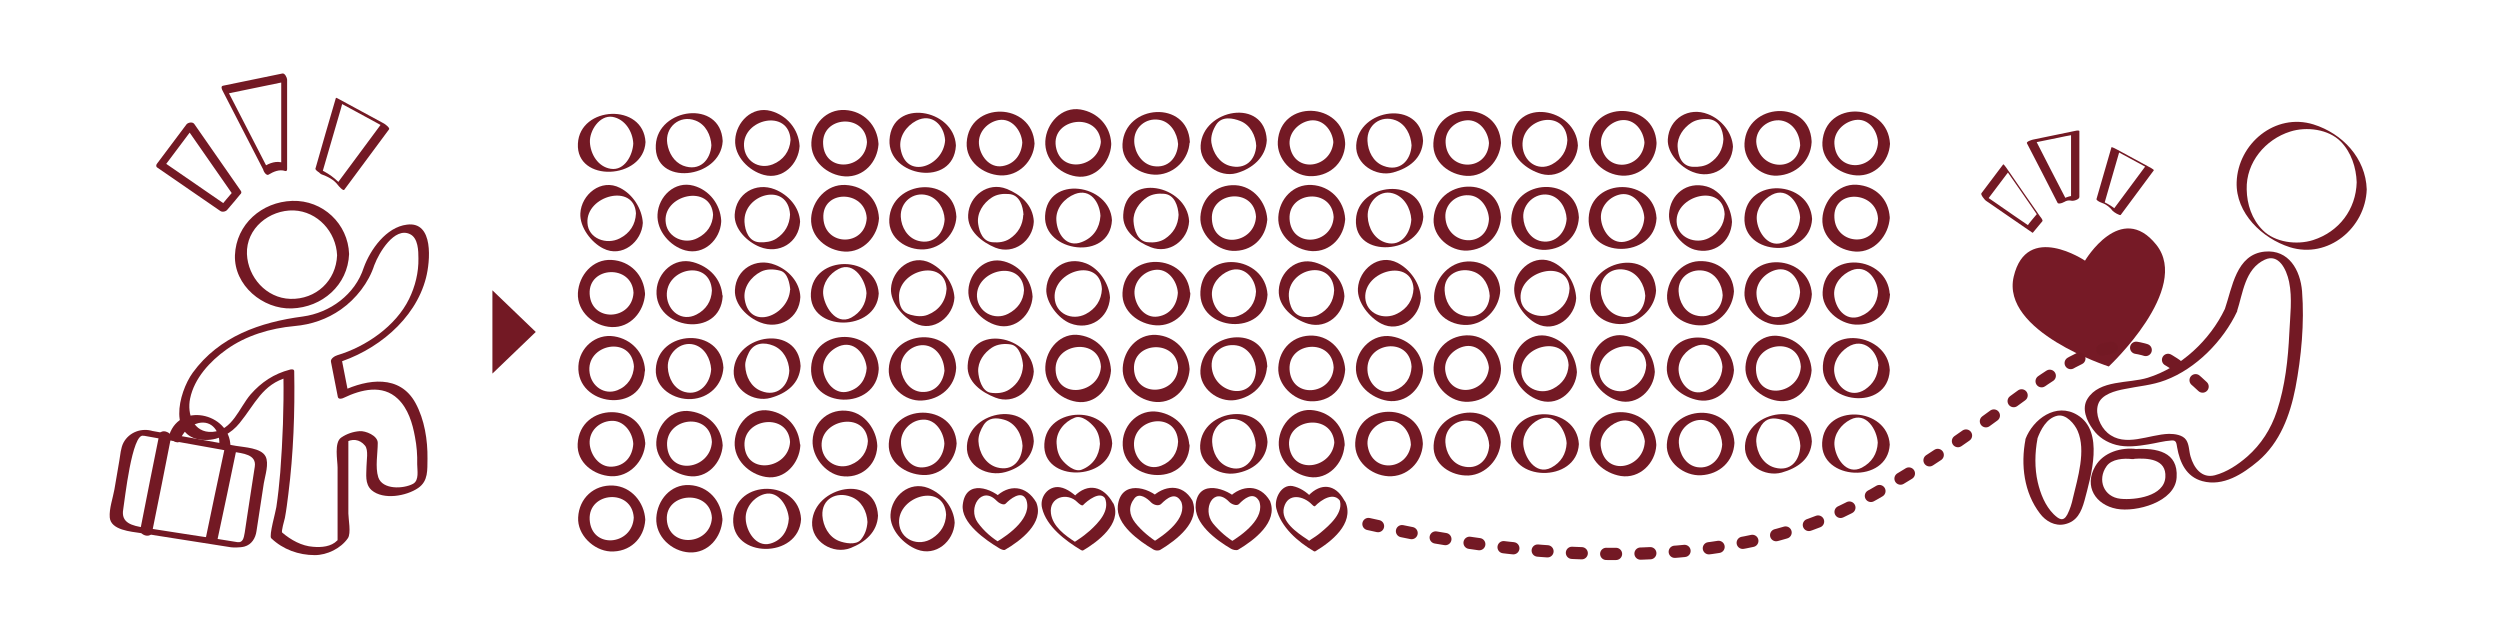 <?xml version="1.0" encoding="utf-8"?>
<!-- Generator: Adobe Illustrator 16.0.0, SVG Export Plug-In . SVG Version: 6.00 Build 0)  -->
<!DOCTYPE svg PUBLIC "-//W3C//DTD SVG 1.1//EN" "http://www.w3.org/Graphics/SVG/1.1/DTD/svg11.dtd">
<svg version="1.1" xmlns="http://www.w3.org/2000/svg" xmlns:xlink="http://www.w3.org/1999/xlink" x="0px" y="0px"
	 width="1020.5px" height="255.1px" viewBox="0 0 1020.5 255.1" enable-background="new 0 0 1020.5 255.1" xml:space="preserve">
<g id="person">
	<g>
		<g>
			<path fill="#731924" d="M98.3,77.9c-6.3-9.1-12.7-18.2-19-27.3c-0.7-1-2.6-0.6-3.2,0.2c-4,5.3-8,10.7-12,16
				c-0.4,0.5-0.5,1.2,0.1,1.6c8.6,5.9,17.1,11.8,25.7,17.7c0.8,0.6,2.3,0.3,2.9-0.5c1.8-2.1,3.6-4.2,5.3-6.3c1.5-1.8-2-2.4-3-1.1
				c-1.8,2.1-3.6,4.2-5.3,6.3c1-0.2,1.9-0.3,2.9-0.5c-8.6-5.9-17.1-11.8-25.7-17.7c0,0.5,0.1,1.1,0.1,1.6c4-5.3,8-10.7,12-16
				C78.1,52,77.1,52,76,52.1c6.3,9.1,12.7,18.2,19,27.3C95.9,80.8,99.4,79.5,98.3,77.9z"/>
		</g>
	</g>
	<g>
		<g>
			<path fill="#731924" d="M109.6,71.3c2-1.2,4.4-2.3,6.8-1.5c0.6,0.2,0.8-0.3,0.8-0.8c0-12.2,0-24.3,0-36.5c0-0.7-0.9-2.7-1.9-2.5
				c-8.1,1.7-16.2,3.3-24.3,5c-1,0.2-0.4,1.6-0.1,2.1c5.7,11,11.3,22,17,33c1,2,2.6,1.1,1.6-0.9c-5.7-11-11.3-22-17-33
				c0,0.7-0.1,1.4-0.1,2.1c8.1-1.7,16.2-3.3,24.3-5c-0.6-0.8-1.3-1.7-1.9-2.5c0,12.2,0,24.3,0,36.5c0.3-0.3,0.5-0.5,0.8-0.8
				c-2.7-1-5.5,0-7.9,1.5C106.6,68.7,108.5,72,109.6,71.3z"/>
		</g>
	</g>
	<g>
		<g>
			<path fill="#731924" d="M131.4,71c2.6-8.9,5.2-17.9,7.8-26.8c0.1-0.5,0.3-1,0.4-1.5c0.2-0.5-0.8-0.7-0.1-0.3
				c2,1.1,4.1,2.2,6.1,3.3c4.2,2.3,8.3,4.5,12.5,6.8c-0.7-0.8-1.4-1.6-2.1-2.4c-6.1,8.2-12.2,16.4-18.3,24.7c0.9,0.7,1.7,1.3,2.6,2
				c-2.8-3.8-6.8-6.6-11.2-8.3c-0.8-0.3,1.3,2.3,2,2.6c2.5,0.9,5.2,2.2,6.8,4.4c0.2,0.3,2.1,2.5,2.6,2c6.1-8.2,12.2-16.4,18.3-24.7
				c0.5-0.6-1.7-2.2-2.1-2.4c-6.3-3.4-12.7-6.9-19-10.3c0,0-0.6-0.3-0.6-0.1c-2.8,9.6-5.6,19.1-8.3,28.7
				C128.3,69.4,131.3,71.1,131.4,71z"/>
		</g>
	</g>
	<g>
		<g>
			<path fill="#731924" d="M137.6,104.2c-0.4,10.4-8.6,18.1-19.1,17.8c-9.8-0.3-17.3-8.8-17.7-18.3c-0.4-10.5,9.2-18.1,19.1-17.8
				C129.7,86.3,137.2,94.7,137.6,104.2c0.1,2.7,5,1.9,4.9-0.5c-0.4-12.3-10.7-22.1-23.2-21.7c-12.4,0.4-22.9,9.5-23.4,22.2
				c-0.4,12.3,11.4,22.1,23.2,21.7c12.4-0.4,22.9-9.5,23.4-22.2C142.5,101.1,137.6,101.9,137.6,104.2z"/>
		</g>
	</g>
	<g>
		<g>
			<path fill="#731924" d="M148.5,109.2c-3.5,11-13.8,18.5-24.9,20c-17.4,2.3-34.1,8.1-44.9,22.9c-6,8.3-10.5,27.5,5.3,27.5
				c5.5,0,10.4-2.7,13.8-6.9c6.3-7.7,9.3-15.9,19.7-18.7c-0.6-0.2-1.2-0.4-1.8-0.6c0.2,13.1-0.3,26.3-1.3,39.4
				c-0.4,4.8-0.9,9.5-1.6,14.2c-0.2,1.7-3.1,11.7-2.1,12.7c4.8,4.6,11.2,6.9,17.8,6.9c5,0,10.6-2.7,13.5-6.9c1.4-2,0.2-7.9,0.2-10.1
				c0-10.3,0-20.6,0-31c-0.5,0.7-1,1.4-1.5,2.2c2.9-1.9,6.1-1.6,8.3,1.1c1.5,1.8,0.6,6.3,0.6,8.5c0,3.1-0.8,7.1,2.1,9.7
				c4.8,4.1,14.2,2.4,19-0.9c4.2-2.9,3.7-7.4,3.8-11.9c0.1-7.7-1.2-16-4.9-22.8c-6.4-11.7-19.5-9.8-29.9-4.9
				c0.8,0.1,1.6,0.3,2.4,0.4c-0.9-4.8-1.9-9.5-2.8-14.3c-0.9,0.9-1.7,1.8-2.6,2.7c16.7-4.9,32.8-17.8,37.2-35
				c1.7-6.6,3.3-23.2-7.8-21.7C157.7,92.7,151.2,101.8,148.5,109.2c-0.8,2.1,3.8,0.3,4.4-1.2c1.7-4.6,8.1-15.6,14.5-12.4
				c3.3,1.6,3.4,6.8,3.4,9.9c0.1,5.7-1.3,11.4-3.8,16.5c-5.4,11.1-17.6,19.5-29.3,23c-1,0.3-2.9,1.4-2.6,2.7
				c0.9,4.8,1.9,9.5,2.8,14.3c0.2,1.1,1.7,0.8,2.4,0.4c7.1-3.4,15.8-5.6,22.1,0.4c4.2,4,6,10,7,15.6c0.7,3.6,1,7.4,0.9,11.1
				c0,2.4,0.9,6.6-1.7,8c-3.9,2.1-12.5,2.5-14.2-2.7c-1.3-4.1-0.2-9.7-0.2-14c0-3-5-5-7.4-4.8c-2.7,0.2-5.3,1.1-7.5,2.6
				c-3,2-1.5,9.3-1.5,12.3c0,7.8,0,15.5,0,23.3c0,2.1,0,4.2,0,6.4c0,1.2,1-1.2-0.1,0c-2.5,2.6-6.5,2.9-9.9,2.6
				c-4.6-0.3-9.1-2.8-12.6-5.8c-0.5-0.4,0.9-5.1,1.1-6c0.6-3.2,1-6.5,1.4-9.7c2.1-16.6,2.7-33.5,2.4-50.2c0-0.9-1.3-0.8-1.8-0.6
				c-6.5,1.7-11.6,5.1-16,10.1c-4.7,5.5-7.4,14.7-15.6,15.3c-7.8,0.5-10.4-7.3-9.1-13.6c1.7-8.3,8.1-15.2,14.8-20
				c8.1-5.8,18-8.7,27.8-9.6c6.9-0.6,13.3-2.8,19-6.8c6.1-4.3,11.3-10.9,13.6-18.1C153.5,105.8,149,107.6,148.5,109.2z"/>
		</g>
	</g>
	<g>
		<g>
			<path fill="#731924" d="M62.5,176c-4.7-1.5-9.8,0.4-12.1,4.7c-1.1,2.1-1.3,5-1.7,7.4c-0.7,3.9-1.3,7.8-2,11.7
				c-0.6,3.4-2.2,7.9-1.9,11.4c0.4,5.2,8.7,5.8,12.6,6.4c12.3,1.9,24.6,3.9,36.9,5.8c0.7,0.1,3.7,0.2,5.5-0.3
				c2.9-0.8,4.5-3.4,4.9-6.3c1-6.5,2-13.1,3-19.6c0.5-3,2.2-8,0.7-10.9c-1.8-3.5-8.7-3.7-12.1-4.3c-11.4-2-22.8-4.1-34.2-6.1
				c-1.2-0.2-5.8,1.6-3.2,2c12.1,2.2,24.2,4.3,36.3,6.5c3.7,0.7,9.6,1,8.8,6.1c-1,6.7-2.1,13.4-3.1,20.2c-0.3,2.2-0.7,4.5-1,6.7
				c-0.4,2.4-0.8,4.2-3,3.9c-6.2-1-12.4-2-18.6-2.9c-6.4-1-12.9-2-19.3-3c-5.1-0.8-9.7-1.9-8.7-7.5c0.6-3.6,3.6-31.5,8.3-30
				C59.6,178.1,64.1,176.5,62.5,176z"/>
		</g>
	</g>
	<g>
		<g>
			<path fill="#731924" d="M65,177.5c-2.6,12.9-5.2,25.7-7.7,38.6c-0.5,2.4,4.3,3.8,4.8,1.1c2.6-12.9,5.2-25.7,7.7-38.6
				C70.2,176.3,65.5,174.8,65,177.5L65,177.5z"/>
		</g>
	</g>
	<g>
		<g>
			<path fill="#731924" d="M91.7,183.1c-2.7,12.7-5.4,25.3-8,38c-0.1,0.3,4.7,0.6,5-0.5c2.7-12.7,5.4-25.3,8-38
				C96.7,182.3,91.9,182,91.7,183.1L91.7,183.1z"/>
		</g>
	</g>
	<g>
		<g>
			<path fill="#731924" d="M73.3,180.1c1.2-3.5,4-6.5,7.7-7.4c5.7-1.3,8.9,3.7,8.5,8.7c-0.2,1.7,4.3,3.9,4.5,2
				c1.3-14.1-20.2-20-24.9-5.9C68.4,179.2,72.8,181.6,73.3,180.1L73.3,180.1z"/>
		</g>
	</g>
</g>
<g id="circle">
	<g>
		<g>
			<path fill="#731924" d="M258.5,58.6c-0.2,4.6-3.5,11.2-9.2,10.3c-5.2-0.8-8.3-6-8.5-10.9c-0.2-4.6,3.9-11.1,9.2-10.3
				C255.2,48.6,258.3,53.8,258.5,58.6c0,0.6,5,0.1,5-0.6c-0.9-16.1-26.8-14.8-27.6,0.6c-0.9,16.1,26.8,14.8,27.6-0.6
				C263.5,57.6,258.6,57.7,258.5,58.6z"/>
		</g>
	</g>
	<g>
		<g>
			<path fill="#731924" d="M290.4,59.1c-0.3,6.2-4.8,11.1-11.6,8.5c-3.7-1.5-5.8-5.2-6.4-8.9c-1.1-6.7,5-12,11.5-9.5
				c4.2,1.6,6.3,6,6.5,10.2c0,0.7,4.7-0.5,4.6-1.9c-0.9-17-26.5-13.5-27.3,1.7c-0.9,17.1,26.4,13.9,27.3-1.5
				C295.1,56.4,290.5,57.9,290.4,59.1z"/>
		</g>
	</g>
	<g>
		<g>
			<path fill="#731924" d="M322.7,57.1c-0.3,4.7-3,8.3-7.3,10c-5.7,2.2-11.4-1.4-11.7-7.5C303.1,48.5,322,44.2,322.7,57.1
				c0.1,1.4,3.8,4.5,3.7,2.5c-0.4-6.9-5.2-12.5-11.7-14.3c-7.7-2.1-14.2,4.5-14.6,11.8c-0.4,6.8,5.7,12.7,11.7,14.3
				c7.7,2.1,14.2-4.5,14.6-11.8C326.4,58.2,322.8,55,322.7,57.1z"/>
		</g>
	</g>
	<g>
		<g>
			<path fill="#731924" d="M353.9,58c-0.6,11.3-17.3,12.8-17.9,0.8C335.3,47.3,353.2,46.1,353.9,58c0.1,2.6,4.9,3.8,4.7,0.8
				c-0.4-7.6-6-13.5-13.7-13.9c-7.7-0.4-13.3,5.9-13.7,13.2c-0.4,7.6,6.6,13.5,13.7,13.9c7.7,0.4,13.3-5.9,13.7-13.2
				C358.8,56.1,354,54.9,353.9,58z"/>
		</g>
	</g>
	<g>
		<g>
			<path fill="#731924" d="M385.8,57.2c-0.6,10.7-16.1,16.5-18.2,3.4c-0.8-4.8,2.4-9.2,6.4-11.3c6.4-3.3,11.4,1.8,11.8,8
				c0.1,1.1,4.4,2.6,4.4,2c-0.8-14.9-26.1-19.4-27.1-2.2c-0.8,15.1,26.1,19.6,27.1,2.4C390.3,58.2,385.8,57,385.8,57.2z"/>
		</g>
	</g>
	<g>
		<g>
			<path fill="#731924" d="M417.3,58.2c-0.3,4.9-3.2,8.8-8.1,9.6c-5.4,0.9-9.3-4.4-9.6-9.2c-0.3-4.8,3.6-8.8,8.1-9.6
				C413.1,48.1,417,53.4,417.3,58.2c0.1,2.5,5.1,2.9,5,0.4c-0.9-17-26.7-17.6-27.7-0.4c-0.4,7.7,6.7,13,13.7,13.4
				c7.5,0.4,13.6-5.8,14-13C422.4,56,417.4,55.6,417.3,58.2z"/>
		</g>
	</g>
	<g>
		<g>
			<path fill="#731924" d="M449.4,57.6c-0.6,10.7-16.5,13.7-18.4,2.2c-1.9-11.7,17.7-14.4,18.4-1.6c0.1,2.7,4.4,3.6,4.2,0.3
				c-0.4-7.2-5.5-12.6-12.5-13.8c-7.8-1.3-14,5.7-14.4,12.9c-0.4,7.4,5.6,13.3,12.5,14.4c7.8,1.3,14-5.7,14.4-12.9
				C453.8,56.6,449.6,54.5,449.4,57.6z"/>
		</g>
	</g>
	<g>
		<g>
			<path fill="#731924" d="M480.9,58.8c-0.3,5.6-4.1,10-10.1,9c-4.7-0.8-7.6-5.5-7.8-9.9c-0.3-5.7,4.6-9.9,10.1-9
				C477.8,49.6,480.6,54.4,480.9,58.8c0.1,2.3,4.9,1,4.8-0.9c-0.9-17.3-26.6-15.4-27.5,0.9c-0.4,7.8,7.2,12.8,14.2,12.5
				c7.2-0.4,12.9-6.4,13.2-13.4C485.8,55.6,481,56.9,480.9,58.8z"/>
		</g>
	</g>
	<g>
		<g>
			<path fill="#731924" d="M512.8,59.4c-0.3,6-4.5,10-10.8,8.3c-4.3-1.2-6.8-5.3-7.5-9.4c-0.4-2.6,0.6-5.3,2-7.5
				c2.3-3.5,6.8-2.6,9.8-1.4c4.1,1.6,6.3,6,6.5,10.2c0,0.2,4.4-1.1,4.3-2.5c-0.9-17.4-26.2-12.6-27,2.3c-0.4,7.5,7.6,13.2,14.6,11.3
				c6.4-1.8,12-6.4,12.4-13.4C517.2,56.5,512.9,58.2,512.8,59.4z"/>
		</g>
	</g>
	<g>
		<g>
			<path fill="#731924" d="M544.3,57.7c-0.6,10.9-15.9,13.5-17.8,1.9c-0.8-4.8,2.9-9,7.3-10.2c5.8-1.6,10.2,3.6,10.5,8.9
				c0.1,2.7,5,3.1,4.8,0.1c-0.9-16.9-26.5-18-27.5-0.6c-0.4,7,5.8,13.7,12.8,14.1c7.8,0.4,14.3-5,14.7-12.9
				C549.3,56.3,544.5,54.9,544.3,57.7z"/>
		</g>
	</g>
	<g>
		<g>
			<path fill="#731924" d="M576.2,59.3c-0.3,6.3-4.9,11-11.5,8.4c-4.2-1.6-6.3-6-6.5-10.2c-0.3-6.5,5.5-10.7,11.5-8.4
				C573.8,50.7,575.9,55,576.2,59.3c0,0.4,4.7-0.6,4.7-1.8c-0.9-17-26.5-13.3-27.3,1.8c-0.4,7.8,8.1,13,15.1,11.1
				c6.5-1.8,11.8-5.7,12.2-12.9C580.8,57.2,576.2,57.9,576.2,59.3z"/>
		</g>
	</g>
	<g>
		<g>
			<path fill="#731924" d="M607.8,58.4c-0.6,11.9-17.1,11.6-17.7-0.1c-0.3-5.1,3.9-8.9,8.7-9.2C603.9,48.8,607.5,53.7,607.8,58.4
				c0.2,2.9,5.1,2.5,4.9-0.1c-0.9-17.5-26.7-17.2-27.6,0.1c-0.4,7.8,6.6,13,13.6,13.4c7.6,0.4,13.6-6.3,14-13.5
				C612.9,55.4,607.9,55.7,607.8,58.4z"/>
		</g>
	</g>
	<g>
		<g>
			<path fill="#731924" d="M639.8,57.2c-0.2,4.4-2.4,7.8-6.3,9.9c-6,3.1-11.7-1.4-12-7.6C620.9,48,639.1,44,639.8,57.2
				c0.1,1.5,4.4,3.6,4.3,2.2c-0.8-15.6-26-19.9-27-2.2c-0.4,6.9,6.1,12.1,12.1,13.8c7.6,2.1,14.5-4.2,14.9-11.6
				C644.2,58,639.9,55.7,639.8,57.2z"/>
		</g>
	</g>
	<g>
		<g>
			<path fill="#731924" d="M671.3,57.9c-0.6,11.2-15.8,13.1-17.7,1.5c-0.8-4.9,3.2-9.5,7.9-10.3c5.7-0.9,9.5,4.3,9.8,9.4
				c0.1,2.6,5.1,2.6,4.9-0.3c-0.9-16.9-26.7-17.4-27.6-0.3c-0.4,7.6,6.3,13.4,13.5,13.8c7.6,0.4,13.7-5.6,14.1-13
				C676.4,56,671.4,55.3,671.3,57.9z"/>
		</g>
	</g>
	<g>
		<g>
			<path fill="#731924" d="M703.5,56.8c-0.2,4.2-2.1,7.5-5.6,9.8c-2,1.3-4.5,1.6-6.8,1.5c-4.6-0.2-6.1-4.3-6.3-8.2
				c-0.2-4.1,2.4-7.7,5.6-9.8c2-1.3,4.5-1.6,6.8-1.5C701.8,48.9,703.3,53,703.5,56.8c0.1,1.4,3.9,2.5,3.9,3.1
				c-0.3-5.8-4.7-11.2-10.2-13.3c-7.8-3.1-15.9,1.7-16.4,10.3c-0.3,5.7,5.2,11.4,10.2,13.3c7.8,3.1,15.9-1.7,16.4-10.3
				C707.5,58.6,703.5,57.2,703.5,56.8z"/>
		</g>
	</g>
	<g>
		<g>
			<path fill="#731924" d="M734.9,58.5c-0.6,11.9-16.1,11.3-17.9,0.4c-0.9-5.5,4-10,9.2-9.8c5.3,0.3,8.4,5.2,8.6,9.9
				c0.1,2.7,4.9,1,4.7-1.4c-0.9-17.3-26.5-15.7-27.4,0.9c-0.4,7.2,6.3,13.6,13.4,13.2c7.5-0.4,13.6-5.9,14-13.6
				C739.8,55.2,735,56.1,734.9,58.5z"/>
		</g>
	</g>
	<g>
		<g>
			<path fill="#731924" d="M766.6,58.1c-0.6,11.7-17.1,12.9-17.8,0.6c-0.3-4.9,3.8-8.9,8.4-9.7C762.7,48.1,766.3,53.2,766.6,58.1
				c0.1,2.3,5,3.2,4.9,0.6c-0.9-16.9-26.6-18-27.6-0.6c-0.4,7.6,6.9,13.1,13.9,13.5c7.6,0.4,13.3-5.7,13.7-12.9
				C771.6,56.3,766.7,55.4,766.6,58.1z"/>
		</g>
	</g>
	<g>
		<g>
			<g>
				<path fill="#731924" d="M259.6,87.1c-0.2,4.6-2.5,8.1-6.6,10.2c-5.4,2.8-12.9,0.1-13.2-6.3C239.1,79.8,258.9,74.6,259.6,87.1
					c0.1,1.4,2.8,3.6,2.8,3.9c-0.3-5.8-4.1-11.7-9.3-14.3c-7.7-4-15.8,2.7-16.2,10.4c-0.3,5.7,4.5,11.9,9.3,14.3
					c7.7,4,15.8-2.7,16.2-10.4C262.5,89.7,259.6,87.3,259.6,87.1z"/>
			</g>
		</g>
		<g>
			<g>
				<path fill="#731924" d="M291.1,87.5c-0.2,4.4-2.4,7.7-6.4,9.7c-5.1,2.7-12-0.1-12.9-6c-1.9-11.7,18.6-16.6,19.3-3.3
					c0.1,1.5,3.4,4.8,3.3,2.1c-0.4-6.6-4.8-12.4-11.3-14.2c-7.7-2.1-14.3,4.4-14.7,11.7c-0.4,6.7,5.1,13,11.3,14.7
					c7.7,2.1,14.3-4.4,14.7-11.7C294.5,89.1,291.2,85.5,291.1,87.5z"/>
			</g>
		</g>
		<g>
			<g>
				<path fill="#731924" d="M322.5,87.6c-0.2,4.2-2.1,7.5-5.6,9.8c-2,1.3-4.5,1.6-6.8,1.5c-4.5-0.2-6-4.7-6.2-8.3
					C303.3,79.1,321.7,74,322.5,87.6c0.1,1.4,4,2.4,4.1,2.9c-0.3-6-4.8-11-10.3-13.2c-7.8-3.1-15.9,1.7-16.4,10.3
					c-0.3,5.9,5.2,11.2,10.3,13.2c7.8,3.1,15.9-1.7,16.4-10.3C326.6,89.2,322.5,87.9,322.5,87.6z"/>
			</g>
		</g>
		<g>
			<g>
				<path fill="#731924" d="M353.8,89c-0.6,11.7-17.1,11.7-17.7,0.1C335.4,77.3,353.1,77.4,353.8,89c0.2,3,5.1,2.9,5,0.1
					c-0.4-7.8-5.9-13.2-13.7-13.6c-7.7-0.4-13.6,6.4-14,13.6c-0.4,7.7,6.5,13.2,13.7,13.6c7.7,0.4,13.6-6.4,14-13.6
					C358.9,86.1,353.9,86.1,353.8,89z"/>
			</g>
		</g>
		<g>
			<g>
				<path fill="#731924" d="M385.6,89.5c-0.3,5.8-4.5,10.5-10.8,8.8c-4.4-1.2-6.9-5.6-7.1-9.8c-0.3-5.9,5-10.4,10.8-8.8
					C382.9,80.9,385.4,85.3,385.6,89.5c0.1,2.2,4.9,0.8,4.8-1c-0.9-17.3-26.6-15.2-27.4,1c-0.4,7.9,7.2,12.7,14.2,12.3
					c7.1-0.4,12.9-6.4,13.2-13.3C390.5,86.4,385.7,87.7,385.6,89.5z"/>
			</g>
		</g>
		<g>
			<g>
				<path fill="#731924" d="M417.7,87.7c-0.2,4.2-2.1,7.5-5.6,9.8c-2,1.3-4.5,1.6-6.8,1.4c-4.1-0.2-5.5-4.2-6-7.4
					c-0.7-4.4,2-8.6,5.6-10.9c2-1.3,4.5-1.6,6.8-1.4c4.6,0.2,5.9,5.1,6.1,8.6c0.1,1.1,4.2,2.7,4.2,2.5c-0.4-6.6-5.3-10.9-11.1-13.2
					c-7.6-3-15.3,2.8-15.7,10.6c-0.4,6.5,5.7,11.2,11.1,13.4c7.6,3,15.3-2.8,15.7-10.6C421.9,89.1,417.7,87.8,417.7,87.7z"/>
			</g>
		</g>
		<g>
			<g>
				<path fill="#731924" d="M449.2,88.1c-0.3,5-2.9,8.9-7.6,10.7c-6.3,2.5-10.1-3.4-10.4-8.9c-0.3-4.9,3.3-9,7.6-10.7
					C445.1,76.8,448.9,82.6,449.2,88.1c0.1,1.1,4.7,1.7,4.7,1.8c-0.8-14.9-26.4-18.7-27.3-1.8c-0.8,14.9,26.4,18.7,27.3,1.8
					C453.9,88.9,449.2,88.1,449.2,88.1z"/>
			</g>
		</g>
		<g>
			<g>
				<path fill="#731924" d="M481.1,87.7c-0.2,4.2-2.1,7.5-5.6,9.8c-2,1.3-4.5,1.6-6.8,1.4c-4.3-0.2-5.8-5.1-6-8.6
					c-0.2-4.1,2.4-7.7,5.6-9.8c2-1.3,4.5-1.6,6.8-1.4C479.5,79.4,480.9,84.2,481.1,87.7c0.1,1.3,4.2,2.3,4.3,2.6
					c-0.8-14.8-26-20.2-26.9-2.6c-0.4,6.6,5.8,11.1,11.2,13.2c7.6,3,15.3-2.8,15.7-10.6C485.4,89.1,481.1,87.9,481.1,87.7z"/>
			</g>
		</g>
		<g>
			<g>
				<path fill="#731924" d="M512.7,88.5c-0.6,11.3-17.4,13.3-18,1C494,78.1,512,76.4,512.7,88.5c0.1,2.4,4.8,3.9,4.6,1
					c-0.4-7-5.7-13.5-13-13.9c-7.9-0.4-13.8,5.1-14.3,12.9c-0.4,7,6.2,13.5,13,13.9c7.9,0.4,13.8-5.1,14.3-12.9
					C517.4,87.1,512.8,85.6,512.7,88.5z"/>
			</g>
		</g>
		<g>
			<g>
				<path fill="#731924" d="M544.4,88.6c-0.6,11.4-17.3,12.9-18,0.8C525.8,78,543.7,76.6,544.4,88.6c0.1,2.5,4.9,3.8,4.7,0.8
					c-0.4-7.6-6.1-13.5-13.7-13.9c-7.6-0.4-13.2,5.8-13.6,13.1c-0.4,7.6,6.7,13.5,13.7,13.9c7.6,0.4,13.2-5.8,13.6-13.1
					C549.2,86.9,544.6,85.6,544.4,88.6z"/>
			</g>
		</g>
		<g>
			<g>
				<path fill="#731924" d="M576.1,89.6c-0.3,5.4-4,11.2-10.2,9.5c-4.8-1.3-7.4-6-7.6-10.7c-0.3-5.5,4.5-11.1,10.2-9.5
					C573.2,80.2,575.8,85,576.1,89.6c0,0.4,4.9-0.2,4.9-1.1c-0.9-16.5-26.7-14.1-27.5,1.1c-0.9,16.4,26.7,14.1,27.5-1.1
					C580.9,88.2,576.1,88.5,576.1,89.6z"/>
			</g>
		</g>
		<g>
			<g>
				<path fill="#731924" d="M607.8,89.4c-0.7,12.4-17.2,10.9-17.8-0.7c-0.3-5.4,4.4-9.3,9.5-9C604.5,79.9,607.6,84.9,607.8,89.4
					c0.1,2.6,5,1.6,4.9-0.7c-0.9-17.5-26.6-16.1-27.5,0.7c-0.4,7.3,6.8,13.2,13.7,12.9c7.6-0.4,13.4-6,13.8-13.6
					C612.8,86.1,607.9,87,607.8,89.4z"/>
			</g>
		</g>
		<g>
			<g>
				<path fill="#731924" d="M639.5,89.3c-0.3,5.4-4.4,10.2-10.2,9.2c-4.7-0.8-7.3-5.5-7.5-9.8c-0.3-5.5,4.9-10.1,10.2-9.2
					C636.7,80.3,639.3,85,639.5,89.3c0.1,2.2,5.1,1.7,5-0.6c-0.9-17.1-26.7-16.1-27.6,0.6c-0.4,7.4,7.1,13,14,12.7
					c7.5-0.4,13.2-5.6,13.6-13.2C644.6,86.6,639.6,87.1,639.5,89.3z"/>
			</g>
		</g>
		<g>
			<g>
				<path fill="#731924" d="M671.2,88.9c-0.3,4.9-3.2,8.9-8.2,9.8c-5.5,0.9-9.2-4.9-9.5-9.6c-0.3-4.9,3.6-9,8.2-9.8
					C667.3,78.5,671,84.2,671.2,88.9c0.1,2.2,5.1,2.3,5,0.2c-0.9-16.8-26.8-17.1-27.7-0.2c-0.9,16.8,26.8,17,27.7,0.2
					C676.4,86.9,671.4,86.7,671.2,88.9z"/>
			</g>
		</g>
		<g>
			<g>
				<path fill="#731924" d="M704,87.4c-0.2,4.4-2.6,7.8-6.5,9.8c-5.3,2.7-12.8-0.1-13.1-6.6C683.8,79.7,703.3,74.6,704,87.4
					c0.1,1.2,3.1,4.7,3,3.2c-0.3-6-4.3-12.8-10.4-14.5c-8-2.2-14.9,3.2-15.3,11.3c-0.3,5.9,4.8,12.9,10.4,14.5
					c8,2.2,14.9-3.2,15.3-11.3C707.1,89.4,704.1,85.8,704,87.4z"/>
			</g>
		</g>
		<g>
			<g>
				<path fill="#731924" d="M734.8,88.7c-0.2,4.4-2.3,7.9-6.2,9.9c-6.5,3.4-11.2-3.8-11.5-9.2c-0.2-4.3,2.6-8,6.2-9.9
					C729.8,76.1,734.5,83.3,734.8,88.7c0.1,1.5,5,1.9,4.9,0.7c-0.9-15.9-26.7-17.3-27.6-0.7c-0.9,15.9,26.7,17.2,27.6,0.7
					C739.8,87.9,734.8,87.4,734.8,88.7z"/>
			</g>
		</g>
		<g>
			<g>
				<path fill="#731924" d="M766.6,89.2c-0.6,11.8-17.2,11.1-17.8-0.3C748.1,77,766,77.8,766.6,89.2c0.2,3.1,5,2.5,4.8-0.3
					c-0.4-7.8-5.9-13-13.6-13.5c-7.7-0.4-13.5,6.7-13.9,13.8c-0.4,7.8,6.5,13.1,13.6,13.5c7.7,0.4,13.5-6.7,13.9-13.8
					C771.6,85.8,766.7,86.4,766.6,89.2z"/>
			</g>
		</g>
	</g>
	<g>
		<g>
			<g>
				<path fill="#731924" d="M258.6,119.5c-0.6,11.4-17.3,12.2-17.9,0.5C240.1,108.6,258,107.8,258.6,119.5c0.2,2.9,4.9,3.7,4.7,0.5
					c-0.4-7.7-6-13.5-13.7-13.9c-7.7-0.4-13.3,6.3-13.7,13.5c-0.4,7.7,6.6,13.6,13.7,13.9c7.7,0.4,13.3-6.3,13.7-13.5
					C263.5,117,258.8,116.3,258.6,119.5z"/>
			</g>
		</g>
		<g>
			<g>
				<path fill="#731924" d="M290.6,118.6c-0.2,4.4-2.4,7.8-6.3,9.8c-6,3.1-11.7-1.4-12.1-7.6C271.6,109.4,289.9,105.5,290.6,118.6
					c0.1,1.6,4.4,3.8,4.3,2.3c-0.4-7.1-5.4-12.1-12-13.9c-7.7-2.1-14.5,4.2-14.9,11.6c-0.9,15.9,26,19.8,27,2.3
					C295,119.3,290.7,117,290.6,118.6z"/>
			</g>
		</g>
		<g>
			<g>
				<path fill="#731924" d="M322.5,118.3c-0.6,10.4-16.4,17-18.5,4c-0.8-4.9,2.5-9.3,6.6-11.4c2.4-1.2,5.3-1.1,7.9-0.4
					c3.1,0.8,3.9,5.4,4.1,8c0.1,1.1,4.1,2.8,4.1,2.6c-0.3-6-4.8-10.9-10.3-13c-7.8-3.1-16,1.7-16.4,10.3c-0.3,6,5.2,11.2,10.3,13.2
					c7.8,3.1,16-1.7,16.4-10.3C326.6,119.8,322.4,118.5,322.5,118.3z"/>
			</g>
		</g>
		<g>
			<g>
				<path fill="#731924" d="M353.7,119.7c-0.2,4.4-2.4,7.9-6.3,10c-6.4,3.3-11.1-5.1-11.4-9.9c-0.2-4.3,2.6-8.1,6.3-10
					C348.8,106.4,353.5,114.8,353.7,119.7c0.1,1.1,5.1,1,5,0.1c-0.9-15.9-26.8-16.1-27.7-0.1c-0.9,15.9,26.8,16,27.7,0.1
					C358.8,118.8,353.8,118.6,353.7,119.7z"/>
			</g>
		</g>
		<g>
			<g>
				<path fill="#731924" d="M386.4,117.9c-0.3,5-3.1,8.8-7.7,10.6c-2.2,0.9-4.8,0.6-7,0c-3.6-1-4.6-3.6-4.7-7
					C366.3,110.3,385.7,105.1,386.4,117.9c0.1,1.3,3.1,3.4,3.2,3.6c-0.3-5.9-4.5-11.4-9.7-14.1c-7.7-4-15.8,2.7-16.2,10.4
					c-0.3,5.7,4.9,11.6,9.7,14.1c7.7,4,15.8-2.7,16.2-10.4C389.6,120.3,386.4,118.1,386.4,117.9z"/>
			</g>
		</g>
		<g>
			<g>
				<path fill="#731924" d="M418,118.4c-0.2,4.4-2.6,7.7-6.5,9.7c-5.6,2.9-12.3-0.7-12.7-7C398.2,110,417.3,105.5,418,118.4
					c0.1,1.4,3.6,4.6,3.5,2.7c-0.4-6.8-5-12.6-11.6-14.4c-7.7-2.1-14.2,4.5-14.6,11.7c-0.4,6.7,5.6,12.8,11.6,14.4
					c7.7,2.1,14.2-4.5,14.6-11.7C421.6,119.7,418.1,116.4,418,118.4z"/>
			</g>
		</g>
		<g>
			<g>
				<path fill="#731924" d="M449.8,118c-0.2,4.6-2.6,8.1-6.6,10.2c-5.6,2.9-12.4-0.1-12.7-6.7C429.9,110.4,449.1,104.8,449.8,118
					c0.1,1.3,3.3,3.4,3.3,3.5c-0.3-5.6-4.4-11.9-9.8-14c-7.9-3.1-15.7,2.1-16.2,10.5c-0.3,5.4,4.9,12.1,9.8,14
					c7.9,3.1,15.7-2.1,16.2-10.5C453.2,120.2,449.8,117.9,449.8,118z"/>
			</g>
		</g>
		<g>
			<g>
				<path fill="#731924" d="M480.8,119.5c-0.3,4.9-3.1,8.9-8.1,9.7c-5.5,0.9-9.3-4.5-9.6-9.3c-0.3-4.8,3.5-9,8.1-9.7
					C476.7,109.3,480.5,114.7,480.8,119.5c0.1,2.4,5.1,2.7,5,0.4c-0.9-16.9-26.7-17.6-27.6-0.4c-0.4,7.6,6.7,12.9,13.7,13.3
					c7.5,0.4,13.6-5.6,14-12.9C485.9,117.5,480.9,117.1,480.8,119.5z"/>
			</g>
		</g>
		<g>
			<g>
				<path fill="#731924" d="M512.7,119c-0.2,4.6-2.7,8.2-7.1,9.9c-6,2.4-10.6-3-10.9-8.5c-0.2-4.5,3.1-8.3,7.1-9.9
					C507.8,108.2,512.4,113.5,512.7,119c0.1,1.9,4.8,3.5,4.7,1.3c-0.9-16.2-26.4-18.8-27.4-1.3c-0.9,16.3,26.4,18.6,27.4,1.3
					C517.4,118.5,512.8,116.9,512.7,119z"/>
			</g>
		</g>
		<g>
			<g>
				<path fill="#731924" d="M544.6,118.5c-0.2,4.5-2.4,7.9-6.4,10c-1.7,0.9-3.7,1-5.6,0.9c-4.8-0.3-6.3-4.8-6.5-8.5
					C525.6,109.5,543.9,105.2,544.6,118.5c0.1,1.4,4.3,3.3,4.2,2.4c-0.4-6.9-5.7-12-12.1-13.8c-7.6-2.1-14.3,3.9-14.7,11.3
					c-0.4,6.8,6.2,12.1,12.1,13.8c7.6,2.1,14.3-3.9,14.7-11.3C548.9,119.6,544.7,117.4,544.6,118.5z"/>
			</g>
		</g>
		<g>
			<g>
				<path fill="#731924" d="M577,117.8c-0.2,4.6-2.5,8.1-6.6,10.2c-5.5,2.9-12.7,0.1-13.1-6.4C556.7,110.4,576.3,105.2,577,117.8
					c0.1,1.4,3,3.5,3,3.8c-0.3-5.9-4.3-11.6-9.5-14.3c-7.7-4-15.8,2.7-16.2,10.5c-0.3,5.7,4.7,11.8,9.5,14.3
					c7.7,4,15.8-2.7,16.2-10.5C580.1,120.3,577,118,577,117.8z"/>
			</g>
		</g>
		<g>
			<g>
				<path fill="#731924" d="M608.1,120.8c-0.4,6.7-5.9,10-12.1,7.6c-4-1.6-6.1-5.7-6.3-9.8c-0.4-6.8,6.4-9.8,12.1-7.6
					C605.8,112.6,607.9,116.8,608.1,120.8c0.1,1.7,4.4-0.6,4.3-2.2c-0.4-8-7.2-12.9-15-11.7c-6.7,1.1-11.7,7.3-12,13.9
					c-0.4,8.1,7.8,12.8,15,11.7c6.7-1.1,11.7-7.3,12-13.9C612.5,117,608.2,119.2,608.1,120.8z"/>
			</g>
		</g>
		<g>
			<g>
				<path fill="#731924" d="M640.7,117.7c-0.2,4.6-2.5,8.1-6.6,10.2c-5.2,2.7-13.1,0.2-13.4-6.2C620.1,110.5,640,105.4,640.7,117.7
					c0.1,1.4,2.6,3.7,2.7,4c-0.3-5.9-3.8-11.8-9.1-14.5c-7.7-4-15.8,2.7-16.2,10.4c-0.3,5.7,4.3,12,9.1,14.5
					c7.7,4,15.8-2.7,16.2-10.4C643.4,120.4,640.7,117.9,640.7,117.7z"/>
			</g>
		</g>
		<g>
			<g>
				<path fill="#731924" d="M671.6,120.7c-0.3,6.1-4.4,10.1-10.7,8.3c-4.6-1.3-7.3-5.9-7.5-10.4c-0.3-6.2,4.9-9.9,10.7-8.3
					C668.6,111.6,671.3,116.2,671.6,120.7c0.1,1.1,4.4-0.8,4.4-2.1c-0.9-17.5-26.2-13.2-27,2.1c-0.4,8.1,7.6,12.6,14.7,11.4
					c6.5-1.1,12-7,12.3-13.5C676,117.7,671.6,119.4,671.6,120.7z"/>
			</g>
		</g>
		<g>
			<g>
				<path fill="#731924" d="M703.2,120.5c-0.3,6-5.1,9.9-11.1,8.2c-4.4-1.2-6.7-5.6-6.9-9.8c-0.3-6.1,5.6-9.7,11.1-8.2
					C700.6,111.9,703,116.3,703.2,120.5c0.1,2.3,4.7,0.5,4.6-1.6c-0.4-7.9-6.8-12.7-14.4-12.3c-7.2,0.4-12.5,7.1-12.9,13.9
					c-0.4,8,7.4,12.7,14.4,12.3c7.2-0.4,12.5-7.1,12.9-13.9C707.9,116.7,703.3,118.5,703.2,120.5z"/>
			</g>
		</g>
		<g>
			<g>
				<path fill="#731924" d="M734.8,119.3c-0.3,4.8-3.1,8.6-7.8,9.9c-5.9,1.6-9.8-4-10-9.1c-0.3-4.7,3.5-8.7,7.8-9.9
					C730.7,108.6,734.6,114.2,734.8,119.3c0.1,2,4.9,3.1,4.8,0.8c-0.9-16.4-26.6-18.1-27.5-0.8c-0.4,7,6.7,13,13.3,13.3
					c7.7,0.4,13.8-4.7,14.2-12.5C739.8,118.2,735,117,734.8,119.3z"/>
			</g>
		</g>
		<g>
			<g>
				<path fill="#731924" d="M766.6,119.2c-0.3,4.6-2.8,8.2-7.2,9.9c-6.2,2.4-10.4-3.5-10.7-8.9c-0.2-4.5,3.2-8.3,7.2-9.9
					C762,107.9,766.3,113.9,766.6,119.2c0.1,1.8,4.9,3,4.8,1c-0.9-16.2-26.5-18.2-27.4-1c-0.4,7,6.7,12.9,13.3,13.3
					c7.7,0.4,13.8-4.5,14.2-12.3C771.5,118.5,766.7,117.1,766.6,119.2z"/>
			</g>
		</g>
	</g>
	<g>
		<g>
			<g>
				<path fill="#731924" d="M258.8,149.4c-0.2,4.5-2.5,8.2-6.8,9.9c-5.4,2.1-10.5-1.7-11.3-7c-1.9-11.9,17.4-15.8,18.1-2.4
					c0.1,2,4.6,3.9,4.5,1.1c-0.4-7.1-5.6-12.6-12.6-13.7c-7.6-1.2-14.2,4.7-14.6,12.1c-0.9,16.6,26.2,19.7,27.1,2.1
					C263.3,149.3,258.9,147.1,258.8,149.4z"/>
			</g>
		</g>
		<g>
			<g>
				<path fill="#731924" d="M290.3,150.7c-0.3,5.6-4.6,11-10.8,9.3c-4.4-1.2-6.7-5.7-6.9-10c-0.3-5.7,5.1-10.9,10.8-9.3
					C287.8,142,290,146.5,290.3,150.7c0.1,1.7,5.1,1.2,5-0.6c-0.9-16.8-26.8-15.7-27.6,0.6c-0.4,7.9,7.6,12.6,14.5,12.2
					c7.2-0.4,12.7-5.7,13.1-12.9C295.3,148.5,290.4,148.8,290.3,150.7z"/>
			</g>
		</g>
		<g>
			<g>
				<path fill="#731924" d="M322.2,151.3c-0.3,6.3-5.1,10.9-11.5,8.3c-4.2-1.6-6.3-6-6.5-10.2c-0.1-2,0.7-3.8,1.5-5.5
					c2.1-4.1,6.3-4.3,10-2.8C319.9,142.8,322,147.1,322.2,151.3c0,0.5,4.7-0.5,4.6-1.9c-0.9-17.1-26.5-13.3-27.3,1.9
					c-0.4,7.8,8.1,13.1,15.1,11.1c6.5-1.8,11.8-5.8,12.2-13C326.8,149.1,322.3,149.9,322.2,151.3z"/>
			</g>
		</g>
		<g>
			<g>
				<path fill="#731924" d="M353.8,150.1c-0.3,4.7-2.8,8.4-7.5,9.7c-5.4,1.5-9.4-3.6-10.2-8.3c-0.8-4.9,3-9.2,7.4-10.5
					c6-1.6,10,4.4,10.3,9.5c0.1,2.2,5,2.3,4.9-0.3c-0.9-16.7-26.7-17-27.6-0.2c-0.9,17,26.7,17.8,27.6,0.7
					C358.9,148.3,353.9,147.7,353.8,150.1z"/>
			</g>
		</g>
		<g>
			<g>
				<path fill="#731924" d="M385.6,150.6c-0.3,5.2-3.6,9.7-9.3,9.4c-4.8-0.3-7.8-4.6-8.5-8.9c-0.9-5.5,3.9-10.4,9.2-10.2
					c5.3,0.3,8.3,5.4,8.5,10.1c0.1,2.2,5,1.1,4.8-1.2c-0.9-17-26.7-15.6-27.5,0.8c-0.4,7.2,6.5,13.3,13.5,12.9
					c7.5-0.4,13.6-5.6,14-13.2C390.6,147.7,385.7,148.4,385.6,150.6z"/>
			</g>
		</g>
		<g>
			<g>
				<path fill="#731924" d="M417.6,149.2c-0.2,4.2-2.1,7.5-5.6,9.8c-2.3,1.5-5.2,1.7-7.7,1.3c-3.5-0.6-4.8-5.7-5-8.6
					c-0.2-4.1,2.4-7.7,5.6-9.8c2.3-1.5,5.2-1.7,7.7-1.3C416.2,141.2,417.4,146.3,417.6,149.2c0.1,1.3,4.3,2.2,4.4,2.5
					c-0.8-14.8-26.1-19.9-27-2.5c-0.4,6.7,5.8,11,11.3,13.1c7.6,3,15.3-2.9,15.7-10.7C422,150.4,417.6,149.2,417.6,149.2z"/>
			</g>
		</g>
		<g>
			<g>
				<path fill="#731924" d="M449.4,149.7c-0.6,11.1-17.9,13.6-18.5,1.4C430.3,139.8,448.8,137.7,449.4,149.7
					c0.1,2.3,4.3,4.5,4.1,1.4c-0.4-7.4-5.3-13.1-12.7-14.3c-7.8-1.3-13.8,5.7-14.1,12.9c-0.4,7.4,5.9,13.2,12.7,14.3
					c7.8,1.3,13.8-5.7,14.1-12.9C453.7,148.8,449.6,146.6,449.4,149.7z"/>
			</g>
		</g>
		<g>
			<g>
				<path fill="#731924" d="M480.9,150.1c-0.6,11.3-17.4,12.4-18,0.6C462.3,139.3,480.3,138.4,480.9,150.1c0.2,2.8,4.8,3.7,4.7,0.6
					c-0.4-7.6-6-13.5-13.7-14c-7.7-0.4-13.2,6.2-13.6,13.4c-0.4,7.6,6.6,13.6,13.7,14c7.7,0.4,13.2-6.2,13.6-13.4
					C485.7,147.9,481.1,146.9,480.9,150.1z"/>
			</g>
		</g>
		<g>
			<g>
				<path fill="#731924" d="M512.7,151.2c-0.7,13-17.5,9.8-18.1-1.7c-0.3-6.2,5.4-9.8,11.1-8.3C510.1,142.5,512.5,147,512.7,151.2
					c0.1,2.1,4.7,0.1,4.6-1.7c-0.9-17.5-26.4-14.4-27.3,1.7c-0.4,7.4,7.3,13.2,14.3,12.1c7.1-1.2,12.5-6.4,12.9-13.7
					C517.4,147.6,512.8,149.4,512.7,151.2z"/>
			</g>
		</g>
		<g>
			<g>
				<path fill="#731924" d="M544.4,150c-0.6,11.4-17.3,13-18,0.8C525.8,139.4,543.8,137.9,544.4,150c0.1,2.5,4.8,3.8,4.7,0.8
					c-0.4-7.1-5.7-13.4-13.1-13.8c-7.9-0.4-13.8,5.2-14.2,13c-0.4,7.1,6.3,13.5,13.1,13.8c7.9,0.4,13.8-5.2,14.2-13
					C549.2,148.3,544.6,147,544.4,150z"/>
			</g>
		</g>
		<g>
			<g>
				<path fill="#731924" d="M576.2,149.7c-0.2,4.6-2.6,8-6.9,9.7c-5.8,2.3-10.8-2.7-11.1-8.2C557.5,139.6,575.5,137.2,576.2,149.7
					c0.1,2.2,4.8,3.8,4.7,1.5c-0.4-7.4-5.6-12.7-12.9-13.9c-7.6-1.2-14.1,5.1-14.5,12.4c-0.4,7.4,6.2,12.8,12.9,13.9
					c7.6,1.2,14.1-5.1,14.5-12.4C580.9,149,576.3,147.2,576.2,149.7z"/>
			</g>
		</g>
		<g>
			<g>
				<path fill="#731924" d="M607.8,149.8c-0.6,10.9-15.9,13.3-17.8,1.8c-0.8-4.8,2.9-8.9,7.3-10.1c5.8-1.6,10.2,3.7,10.5,8.9
					c0.2,2.8,5,3.1,4.9,0c-0.4-6.9-5.7-13.1-12.8-13.5c-7.8-0.4-14.3,5.1-14.7,13c-0.4,7.1,5.8,13.7,12.8,14.1
					c7.8,0.4,14.3-5.1,14.7-13C612.8,148.2,608,146.9,607.8,149.8z"/>
			</g>
		</g>
		<g>
			<g>
				<path fill="#731924" d="M640.3,149c-0.2,4.4-2.5,7.7-6.4,9.7c-5.5,2.8-12.5-0.5-12.9-6.9C620.4,140.7,639.6,136.4,640.3,149
					c0.1,1.4,3.5,4.8,3.4,2.9c-0.4-6.8-4.7-12.8-11.4-14.6c-7.7-2.1-14.3,4.4-14.7,11.7c-0.4,6.7,5.2,12.9,11.4,14.6
					c7.7,2.1,14.3-4.4,14.7-11.7C643.8,150.4,640.4,146.9,640.3,149z"/>
			</g>
		</g>
		<g>
			<g>
				<path fill="#731924" d="M672,149c-0.2,4.4-2.5,7.7-6.4,9.7c-5.5,2.9-12.4-0.7-12.8-6.9C652.2,140.7,671.3,136.4,672,149
					c0.1,1.5,3.6,4.8,3.5,2.8c-0.4-6.9-4.7-12.7-11.4-14.6c-7.7-2.1-14.4,4.5-14.8,11.8c-0.4,6.8,5.2,12.9,11.4,14.6
					c7.7,2.1,14.4-4.5,14.8-11.8C675.6,150.3,672.1,146.9,672,149z"/>
			</g>
		</g>
		<g>
			<g>
				<path fill="#731924" d="M703.1,149.8c-0.2,4.6-2.7,8.1-7,9.8c-6,2.4-10.6-3.1-10.9-8.5c-0.2-4.5,3.1-8.3,7-9.8
					C698.2,138.9,702.8,144.3,703.1,149.8c0.1,1.9,4.8,3.4,4.7,1.3c-0.9-16.3-26.4-18.7-27.4-1.3c-0.4,7.4,6.5,12.5,13.1,13.6
					c7.6,1.2,13.9-5.1,14.3-12.3C708,149.1,703.3,147.5,703.1,149.8z"/>
			</g>
		</g>
		<g>
			<g>
				<path fill="#731924" d="M735.1,149.7c-0.6,11.3-17.6,14.1-18.3,1.4C716.1,139.7,734.4,137.1,735.1,149.7c0.1,1.9,4.5,4,4.4,1.4
					c-0.4-7.4-5.9-12.8-13-13.9c-7.7-1.3-13.6,5.3-14,12.5c-0.4,7.3,6.5,12.9,13,13.9c7.7,1.3,13.6-5.3,14-12.5
					C739.5,149.2,735.2,147,735.1,149.7z"/>
			</g>
		</g>
		<g>
			<g>
				<path fill="#731924" d="M766.7,149.4c-0.2,4.1-2,7.3-5.4,9.6c-5.8,3.8-11.6-0.8-12.5-6.7c-0.7-4.3,1.9-8.3,5.4-10.6
					c6.5-4.2,12.3,1.6,12.6,7.9c0.1,1.3,4.7,2.8,4.6,1.4c-0.8-15.3-26.4-18.6-27.3-1.7c-0.8,15.6,26.4,18.9,27.3,1.9
					C771.4,149.8,766.7,148.6,766.7,149.4z"/>
			</g>
		</g>
	</g>
	<g>
		<g>
			<path fill="#731924" d="M258.5,181.2c-0.3,5.1-3.4,9-8.7,9.3c-5.2,0.3-8.8-4.8-9.1-9.4c-0.3-5.1,3.8-9,8.7-9.3
				C254.6,171.4,258.3,176.5,258.5,181.2c0.1,2.7,5.1,2.3,4.9-0.1c-0.9-17.3-26.7-17-27.6,0.1c-0.4,7.7,6.6,12.8,13.6,13.2
				c7.5,0.4,13.6-6.2,14-13.4C263.6,178.3,258.7,178.7,258.5,181.2z"/>
		</g>
	</g>
	<g>
		<g>
			<path fill="#731924" d="M290.6,180.4c-0.6,11.3-17.6,14-18.3,1.4C271.7,170.4,289.9,167.9,290.6,180.4c0.1,2,4.5,4,4.4,1.4
				c-0.4-7.4-5.8-12.8-13-13.9c-7.7-1.3-13.7,5.4-14.1,12.5c-0.4,7.3,6.4,12.9,13,13.9c7.7,1.3,13.7-5.4,14.1-12.5
				C295.1,179.8,290.7,177.7,290.6,180.4z"/>
		</g>
	</g>
	<g>
		<g>
			<path fill="#731924" d="M322.5,180.4c-0.6,11.1-17.9,13.7-18.6,1.5C303.3,170.5,321.8,168.3,322.5,180.4c0.1,2.2,4.2,4.5,4.1,1.5
				c-0.4-7.4-5.3-13.1-12.6-14.3c-7.8-1.3-13.7,5.7-14.1,12.8c-0.4,7.3,5.9,13.2,12.7,14.3c7.8,1.3,13.7-5.7,14.1-12.8
				C326.7,179.5,322.6,177.3,322.5,180.4z"/>
		</g>
	</g>
	<g>
		<g>
			<path fill="#731924" d="M354.3,179.8c-0.2,4.6-2.7,8.2-7,9.9c-5.3,2.1-10.9-1.1-11.8-6.6c-1.9-11.8,18.1-16,18.8-2.8
				c0.1,1.9,4,4.5,3.8,1.5c-0.3-6.3-4.9-12.9-11.5-14c-7.8-1.3-14.5,4-14.9,12c-0.3,6.5,5.1,13.4,11.5,14.5c7.8,1.3,14.5-4,14.9-12
				C358.3,180.5,354.5,177.4,354.3,179.8z"/>
		</g>
	</g>
	<g>
		<g>
			<path fill="#731924" d="M385.5,181.1c-0.3,5.1-3.5,9.4-8.9,9.7c-5.3,0.3-8.6-5.2-8.8-9.8c-0.3-5,3.9-9.5,8.9-9.7
				C382,171,385.3,176.6,385.5,181.1c0.1,2.1,5.1,2,5-0.1c-0.9-16.8-26.8-16.7-27.7,0.1c-0.4,7.8,7,12.5,13.9,12.8
				c7.5,0.4,13.4-5.8,13.8-12.9C390.6,179,385.6,179,385.5,181.1z"/>
		</g>
	</g>
	<g>
		<g>
			<path fill="#731924" d="M417.4,182c-0.3,6.1-4.1,10.5-10.4,8.8c-4.7-1.3-7.4-6.1-7.6-10.7c-0.1-2.4,0.9-4.6,2.1-6.6
				c2-3.1,5.1-3.1,8.3-2.2C414.6,172.6,417.2,177.5,417.4,182c0,0,4.7-0.9,4.6-1.9c-0.9-17-26.5-12.9-27.3,1.9
				c-0.5,8.5,8.6,12.7,15.7,10.7c6.2-1.7,11.2-5.9,11.6-12.6C422,180.3,417.5,180.9,417.4,182z"/>
		</g>
	</g>
	<g>
		<g>
			<path fill="#731924" d="M449,181.2c-0.3,4.8-2.8,8.7-7.4,10.5c-2.9,1.2-6.5-2-8.1-4c-1.5-1.9-2.1-4.3-2.2-6.7
				c-0.3-4.7,3.2-8.9,7.4-10.5c2.9-1.2,6.5,2,8.1,4C448.3,176.4,448.9,178.8,449,181.2c0,0.6,5,0.4,5-0.2
				c-0.9-15.8-26.8-15.5-27.7,0.2c-0.9,15.8,26.8,15.4,27.7-0.2C454,180.5,449,180.4,449,181.2z"/>
		</g>
	</g>
	<g>
		<g>
			<path fill="#731924" d="M480.9,180.3c-0.2,4.6-2.6,8.1-6.9,9.8c-5.8,2.3-10.8-2.6-11.1-8.2C462.3,170.4,480.3,167.6,480.9,180.3
				c0.1,2,4.7,3.8,4.6,1.7c-0.4-7.4-5.6-12.7-12.8-13.9c-7.6-1.2-14,4.9-14.4,12.2c-0.9,16.5,26.3,19.1,27.3,1.7
				C485.7,179.9,481.1,178,480.9,180.3z"/>
		</g>
	</g>
	<g>
		<g>
			<path fill="#731924" d="M512.6,181.8c-0.3,6-4.8,11.4-11.3,8.8c-4.2-1.6-6.3-5.9-6.5-10.2c-0.3-6.2,5.4-11.1,11.3-8.8
				C510.3,173.2,512.4,177.5,512.6,181.8c0,0.7,4.9-0.1,4.8-1.4c-0.9-16.7-26.7-14-27.5,1.4c-0.4,7.7,7.6,12.5,14.5,11.4
				c6.9-1.1,12.6-5.4,13-12.8C517.4,179.8,512.7,180.4,512.6,181.8z"/>
		</g>
	</g>
	<g>
		<g>
			<path fill="#731924" d="M544.7,180.3c-0.6,10.6-16.5,13.9-18.4,2.3c-1.9-11.8,17.7-14.4,18.4-1.7c0.1,2.7,4.4,3.7,4.2,0.4
				c-0.4-7.2-5.4-12.7-12.5-13.8c-7.7-1.3-14,5.6-14.4,12.8c-0.4,7.4,5.5,13.3,12.4,14.4c7.7,1.3,14-5.6,14.4-12.8
				C549,179.4,544.8,177.2,544.7,180.3z"/>
		</g>
	</g>
	<g>
		<g>
			<path fill="#731924" d="M576,180.7c-0.6,11.2-15.8,13-17.7,1.4c-0.8-5,3.3-9.5,7.9-10.2c5.7-0.9,9.5,4.4,9.7,9.4
				c0.1,2.6,5.1,2.5,4.9-0.4c-0.9-16.9-26.7-17.2-27.6-0.2c-0.4,7.6,6.4,13.3,13.5,13.7c7.6,0.4,13.7-5.6,14.1-13
				C581.1,178.7,576.2,178,576,180.7z"/>
		</g>
	</g>
	<g>
		<g>
			<path fill="#731924" d="M607.9,181.8c-0.3,6-4.8,10.2-10.9,8.5c-4.4-1.2-6.8-5.6-7-9.8c-0.3-6.1,5.3-10,10.9-8.5
				C605.2,173.1,607.7,177.5,607.9,181.8c0.1,2.2,4.8,0.5,4.7-1.4c-0.9-17.4-26.5-14.9-27.4,1.4c-0.4,7.9,7.3,12.6,14.3,12.3
				c7.1-0.4,12.7-6.8,13.1-13.6C612.7,178.3,608,179.9,607.9,181.8z"/>
		</g>
	</g>
	<g>
		<g>
			<path fill="#731924" d="M639.5,180.9c-0.2,4.4-2.3,7.9-6.3,10c-6.4,3.3-11.1-4.4-11.4-9.6c-0.2-4.3,2.6-8.1,6.3-10
				C634.6,168,639.2,175.7,639.5,180.9c0.1,1.2,5,1.3,5,0.4c-0.9-15.8-26.8-16.6-27.7-0.4c-0.9,15.8,26.8,16.5,27.7,0.4
				C644.5,180.2,639.6,179.9,639.5,180.9z"/>
		</g>
	</g>
	<g>
		<g>
			<path fill="#731924" d="M671.4,180.4c-0.6,10.9-16,14.3-17.9,2.2c-0.8-4.7,2.8-8.8,6.9-10.4c6.1-2.4,10.8,3.2,11.1,8.7
				c0.1,2.2,4.8,3.3,4.6,0.5c-0.9-16.4-26.4-18.3-27.3-1c-0.4,7.4,6.1,12.8,12.8,13.9c7.7,1.2,14.1-5.2,14.5-12.5
				C676.2,179.6,671.5,177.9,671.4,180.4z"/>
		</g>
	</g>
	<g>
		<g>
			<path fill="#731924" d="M703,181.4c-0.3,5.4-4.4,10.2-10.2,9.3c-4.7-0.8-7.3-5.5-7.5-9.9c-0.3-5.5,4.9-10.1,10.2-9.3
				C700.3,172.3,702.8,177.1,703,181.4c0.1,2.1,5.1,1.6,5-0.6c-0.9-17-26.7-16-27.6,0.6c-0.4,7.4,7.2,13,14,12.6
				c7.5-0.4,13.2-5.6,13.6-13.2C708.1,178.7,703.1,179.2,703,181.4z"/>
		</g>
	</g>
	<g>
		<g>
			<path fill="#731924" d="M734.9,182c-0.3,6.1-4,10.6-10.4,8.9c-4.8-1.3-7.4-6.1-7.6-10.7c-0.1-2.4,0.9-4.6,2.1-6.6
				c2.1-3.1,4.9-3.2,8.2-2.3C732.1,172.6,734.7,177.4,734.9,182c0,0.1,4.7-0.8,4.7-1.8c-0.9-17-26.5-13.1-27.3,1.8
				c-0.4,7.9,8.1,12.8,15,10.9c6.4-1.8,11.9-5.5,12.3-12.7C739.6,180.3,735,180.9,734.9,182z"/>
		</g>
	</g>
	<g>
		<g>
			<path fill="#731924" d="M766.5,180.7c-0.2,4.6-2.5,8.1-6.5,10.2c-6.4,3.3-10.9-4.2-11.2-9.4c-0.2-4.4,2.8-8.3,6.5-10.2
				C761.8,167.9,766.2,175.5,766.5,180.7c0.1,1.1,5,1.3,4.9,0.8c-0.8-15.4-26.7-17.1-27.6-0.8c-0.8,15.4,26.7,17,27.6,0.8
				C771.5,180.5,766.6,180,766.5,180.7z"/>
		</g>
	</g>
	<g>
		<g>
			<path fill="#731924" d="M258.7,211.3c-0.6,11.4-17.3,13-18,0.8C240.1,200.7,258,199.3,258.7,211.3c0.1,2.5,4.8,3.8,4.7,0.8
				c-0.4-7.1-5.7-13.5-13.1-13.9c-7.9-0.4-13.9,5.2-14.3,13c-0.4,7.1,6.3,13.5,13.1,13.9c7.9,0.4,13.9-5.2,14.3-13
				C263.5,209.7,258.8,208.4,258.7,211.3z"/>
		</g>
	</g>
	<g>
		<g>
			<path fill="#731924" d="M290.6,211.4c-0.6,11.3-17.7,12.5-18.4,0.7C271.6,200.8,290,199.7,290.6,211.4c0.1,2.8,4.5,4,4.3,0.7
				c-0.4-7.6-5.7-13.7-13.5-14.1c-7.7-0.4-13.1,6.2-13.5,13.4c-0.4,7.6,6.3,13.7,13.5,14.1c7.7,0.4,13.1-6.2,13.5-13.4
				C295.1,209.3,290.8,208.1,290.6,211.4z"/>
		</g>
	</g>
	<g>
		<g>
			<path fill="#731924" d="M322,211.7c-0.3,4.8-2.8,8.9-7.6,10.2c-5.9,1.6-9.8-5.2-10-10c-0.3-4.7,3.3-9,7.6-10.2
				C317.9,200.1,321.7,206.9,322,211.7c0.1,1.6,5.1,1.7,5,0.2c-0.9-16.3-26.8-16.6-27.7-0.2c-0.9,16.3,26.8,16.6,27.7,0.2
				C327.1,210.3,322.1,210.1,322,211.7z"/>
		</g>
	</g>
	<g>
		<g>
			<path fill="#731924" d="M354.1,213.1c-0.2,2.8-1,5.1-2.7,7.2c-2,2.4-6.7,1.4-9,0.5c-4.2-1.7-6.4-6.1-6.7-10.3
				c-0.4-6.9,5.8-10,11.7-7.7C351.7,204.4,353.9,208.8,354.1,213.1c0-0.2,4.3-1.4,4.3-2.6c-0.9-17.5-26.1-12.1-26.9,2.6
				c-0.4,8,8.6,13.4,15.7,10.6c5.9-2.3,10.9-6.5,11.2-13.2C358.4,210.8,354.2,211.8,354.1,213.1z"/>
		</g>
	</g>
	<g>
		<g>
			<path fill="#731924" d="M386.2,210.1c-0.2,4.2-2.1,7.3-5.6,9.6c-5.6,3.7-13.2,0.7-13.6-6.3C366.5,202.4,385.5,196.8,386.2,210.1
				c0.1,1.3,3.5,3.5,3.5,3.3c-0.3-6.3-5-11.9-10.8-14.2c-7.7-3-15,3.3-15.4,10.9c-0.3,6.2,5.4,12.1,10.8,14.2
				c7.7,3,15-3.3,15.4-10.9C389.8,212.2,386.3,209.8,386.2,210.1z"/>
		</g>
	</g>
	<g>
		<g>
			<path fill="#731924" d="M423,205.1c-4-7-11.2-7.7-16.8-2c1.2,0.4,2.4,0.8,3.7,1.2c-5-5.2-15.7-8.8-16.9,1.7
				c-0.9,7.4,9.4,14.5,14.9,17.8c0.5,0.3,1.8,1,2.4,0.6C416.5,220.8,426.4,213.4,423,205.1c-0.5-1.2-4.9-3.1-4.2-1.4
				c3,7.4-6.9,14.5-12.3,17.7c0.8,0.2,1.6,0.4,2.4,0.6c-3.8-2.2-7.2-5.1-9.8-8.7c-4.2-5.9,1.5-15.3,7.7-8.9c0.6,0.7,2.8,2.1,3.7,1.2
				c1.8-1.9,6.3-5.5,8.2-2C419.5,204.9,423.9,206.6,423,205.1z"/>
		</g>
	</g>
	<g>
		<g>
			<path fill="#731924" d="M454.3,205.3c-3.8-6.8-10.2-8.5-15.9-2.6c0.8,0.4,1.5,0.8,2.3,1.2c-2.1-2.1-5-4.5-8-5
				c-4.8-0.8-8.5,4.1-7.3,8.6c1.8,7.4,9.5,13.2,15.8,17c0.2,0.1,0.6,0.3,0.9,0.2c6.1-3.6,15.8-10.9,12.5-19c-0.4-1-4-3.6-3.6-2.5
				c2.2,5.3-2.5,10.1-6.1,13.4c-1.5,1.3-3,2.5-4.7,3.6c-0.5,0.3-1,0.7-1.5,1c-0.4,0.3,1.1,0.5,0.3,0.1c-4.2-2.7-9.3-6.4-10-11.7
				c-0.9-6.8,6.7-8.8,10.8-4.6c0.3,0.3,1.8,1.7,2.3,1.2c1.7-1.8,7.1-6.1,9.1-2.6C451.5,204.4,455.4,207.3,454.3,205.3z"/>
		</g>
	</g>
	<g>
		<g>
			<path fill="#731924" d="M486.7,204.3c-4-7.1-11.7-6.4-17-0.9c1.4,0.2,2.8,0.4,4.2,0.5c-5.3-5.4-16.4-7.9-17.6,2.5
				c-0.9,7.7,8.8,14.5,14.5,17.9c0.8,0.5,2.1,0.6,2.9,0.1C480.2,220.5,490.2,212.9,486.7,204.3c-0.7-1.8-5.6-2.2-4.6,0.3
				c2.9,7-6.9,13.9-12,17c1,0,1.9,0.1,2.9,0.1c-3.2-1.9-7.1-5.1-9.6-8.3c-2.5-3.2-2.9-6.7-0.3-10c2-2.5,5.3,0.1,6.8,1.7
				c1,1,3.1,1.7,4.2,0.5c2.2-2.2,5.7-5,8-0.9C483.1,206.3,488,206.5,486.7,204.3z"/>
		</g>
	</g>
	<g>
		<g>
			<path fill="#731924" d="M518.4,204.5c-4-7-11.6-6.7-16.9-1.3c1.4,0.3,2.8,0.6,4.1,0.9c-4.7-4.8-16.3-8.7-17.5,1.6
				c-0.9,8,8.3,14.7,14.4,18.3c0.7,0.4,2.1,0.8,2.9,0.4C511.8,220.6,521.9,213.1,518.4,204.5c-0.7-1.6-5.5-2.5-4.5-0.2
				c2.9,7.1-6.8,14.1-12,17.2c1,0.1,1.9,0.2,2.9,0.4c-3.7-2.2-7-5-9.7-8.3c-4.5-5.7,0.2-15.4,6.6-8.8c0.8,0.9,3.1,2,4.1,0.9
				c1.9-2,5.8-5.3,8.1-1.3C514.8,205.9,519.6,206.6,518.4,204.5z"/>
		</g>
	</g>
	<g>
		<g>
			<path fill="#731924" d="M548.6,204c-3.6-6.4-9.4-7-14.5-1.7c0.4,0.2,0.9,0.4,1.3,0.7c-2.1-2.2-4.8-4-7.8-4.6
				c-4.7-0.8-7.6,5.4-6.6,9.2c1.9,7.6,8.7,13.5,15.3,17.4c0.2,0.1,0.4,0.1,0.5,0.1c6.6-3.9,16-11.3,12.5-20
				c-0.5-1.2-3.8-4.3-2.6-1.4c2.2,5.4-4,10.7-7.6,13.7c-1.3,1.1-2.7,2-4.1,2.9c-1,0.6-0.1,0.7-1.5-0.2c-4.1-2.7-10.8-7.3-9.4-12.9
				c1.6-6.2,8-4.8,11.4-1.3c0.2,0.2,0.9,1,1.3,0.7c2.5-2.6,7.9-6.2,10.5-1.7C548.6,207.4,550.1,206.5,548.6,204z"/>
		</g>
	</g>
</g>
<g id="heart">
	<g>
		<path fill="#761A26" d="M880.2,99.9c-14.5-18.1-29.1,6.5-29.1,6.5s-23.8-16-29.1,6.5c-5.3,22.5,38.8,36.7,38.8,36.7
			S894.6,118,880.2,99.9z"/>
	</g>
	<g>
		<g>
			<path fill="#731924" d="M833,88.7c-4.7-6.7-9.3-13.4-14-20.2c-0.1-0.1-1.1-1.6-1.3-1.4c-3,3.9-5.9,7.9-8.9,11.8
				c-0.4,0.6,1.4,2.7,1.8,3c6.3,4.3,12.6,8.7,18.9,13c0.1,0.1,0.2,0.1,0.3,0.1c1.3-1.6,2.6-3.1,3.9-4.7c0.5-0.6-2-3.2-2.1-3.1
				c-0.6,0.7-3.9,4.6-3.8,4.7c-1.9-1.3-3.8-2.6-5.7-3.9c-4.3-3-8.7-6-13-9c0.6,1,1.2,2,1.8,3c3-3.9,5.9-7.9,8.9-11.8
				c-0.4-0.5-0.9-0.9-1.3-1.4c4.7,6.7,9.3,13.4,14,20.2C833.7,90.8,834.3,90.5,833,88.7z"/>
		</g>
	</g>
	<g>
		<g>
			<path fill="#731924" d="M842.7,82.4c0.8-0.5,1.7-0.7,2.7-0.5c0.8,0.3,3.4-0.4,3.4-1.5c0-9,0-17.9,0-26.9c0-0.3-0.9-0.2-1.1-0.2
				c-6,1.2-12,2.5-17.9,3.7c-0.4,0.1-2.8,0.8-2.4,1.5c4.2,8.1,8.4,16.2,12.5,24.3c0.5,0.9,3.9-0.6,3.5-1.4
				c-4.2-8.1-8.4-16.2-12.5-24.3c-0.8,0.5-1.6,1-2.4,1.5c3.9-0.8,7.9-1.6,11.8-2.4c1.9-0.4,3.7-0.8,5.6-1.1c1.2-0.2-0.5-0.3-0.5-0.1
				c0,0.6,0,1.3,0,1.9c0,8.3,0,16.6,0,24.8c1.1-0.5,2.2-1,3.4-1.5c-2.8-0.9-5.7,0.3-8.1,1.8C838.5,83.3,841.8,82.9,842.7,82.4z"/>
		</g>
	</g>
	<g>
		<g>
			<path fill="#731924" d="M859,83.1c2-7,4.1-14.1,6.1-21.1c-0.7-0.3-1.5-0.6-2.2-0.9c4.7,2.5,9.3,5.1,14,7.6
				c-0.4-0.3-0.7-0.6-1.1-0.9c-4.5,6.1-9,12.1-13.5,18.2c1.1,0.5,2.2,1.1,3.3,1.6c-2.2-3-5.7-4.8-9-6.1c-2.2-0.9,0.9,1,1.5,1.3
				c1.7,0.7,3.2,1.8,4.3,3.3c0.3,0.4,3,2.1,3.3,1.6c4.5-6.1,9-12.1,13.5-18.2c0.1-0.2-1-0.8-1.1-0.9c-4.7-2.5-9.3-5.1-14-7.6
				c-0.1-0.1-2.1-1.1-2.2-0.9c-2,7-4.1,14.1-6.1,21.1C855.5,82,859,83.3,859,83.1z"/>
		</g>
	</g>
</g>
<g id="map">
	<g>
		<g>
			<path fill="#731924" d="M962,74.4c-0.3,11.1-7.2,20.2-17.8,23.6c-6.6,2.1-15.6,1-20.6-4.1c-4.4-4.4-6.4-10.5-6.5-16.6
				c-0.3-11,7.6-20.4,17.8-23.6c6.6-2.1,15.6-1,20.6,4.1C959.8,62.2,961.8,68.4,962,74.4c0,1.3,4,2.3,4.1,2.9
				c-0.4-12.7-9.9-22.8-21.7-26.5c-15.7-4.9-30.9,7.9-31.4,23.6c-0.4,12.6,10.4,22.9,21.7,26.5c15.7,4.9,30.9-7.9,31.4-23.6
				C966.1,76.1,962,74.9,962,74.4z"/>
		</g>
	</g>
	<g>
		<g>
			<path fill="#731924" d="M908.2,126.1c-6.1,12.8-18,23.9-31.5,28.1c-7.7,2.4-19.7,0.7-24.6,8.6c-2.5,4-0.3,9,2.2,12.4
				c2.3,3.3,5.7,5.4,9.5,6.4c4.2,1.1,8.9,0.5,13.1-0.2c3.2-0.5,6.3-1.4,9.5-1.6c2-0.2,2,1.1,2.3,2.8c1.1,6.2,3.7,12,10.3,13.8
				c8.5,2.3,16.5-2.9,22.8-8.2c8.9-7.6,13-18.7,15.2-29.9c2.4-12.6,3.7-26.5,2.7-39.4c-0.7-8.6-5.4-17.1-15.2-16.2
				C912.8,103.8,911.2,117.4,908.2,126.1c-0.5,1.5,4.3,2.8,4.9,1.1c2.5-7.5,3.2-17.4,11.4-21.2c5.6-2.6,8.8,3.8,9.9,9
				c1.4,6.7,0.4,14.2,0.1,20.9c-0.5,10.8-1.7,21.7-5.1,32c-2.4,7.2-6.4,13.5-12.1,18.5c-3.8,3.3-8.3,6.3-13.2,7.6
				c-5.4,1.4-8.6-3.1-9.9-7.6c-0.7-2.3-0.5-4.8-1.8-6.8c-1.4-2.1-4.7-2.5-7-2.5c-8.3,0.2-18,5.7-25.1-0.4c-3-2.6-5.1-7.6-3.9-11.5
				c1.3-4.3,7.2-5.7,10.9-6.4c5.7-1.2,11.1-1.5,16.6-3.6c12.5-4.7,23.6-16,29.3-28.1C913.8,125.9,909,124.5,908.2,126.1z"/>
		</g>
	</g>
	<g>
		<g>
			<path fill="#731924" d="M872.1,183.3c-6.2-0.8-13.5,1.3-16.8,7c-4.8,8.3,0.2,15.8,8.7,17.4c7.8,1.5,23.9-2.7,24.5-12.8
				c0.7-10.5-8.1-12.1-17.1-11.6c-2.6,0.2-3.8,4.2-0.5,4c5.8-0.4,13.5,0,13,7.5c-0.5,7.8-12.3,9.4-18.3,8.8
				c-6.9-0.7-9.6-7.8-5.7-13.3c2.1-3,7.1-3.3,10.4-2.9C872.8,187.7,875.2,183.7,872.1,183.3z"/>
		</g>
	</g>
	<g>
		<g>
			<path fill="#731924" d="M826.8,179.4c-2,10.4-0.6,21.7,5.9,30.2c2.3,3.1,6.1,5.3,10.1,4.4c5-1.1,6.8-5,8.1-9.7
				c2.6-9.9,8.2-28.2-2.9-34.9c-8.7-5.3-18.1,1.7-21.2,9.8c-0.5,1.2,4.4,1.2,4.8,0c1.4-3.8,3.8-8.5,8.2-9.5c3.6-0.8,7.1,3.4,8.3,6.2
				c3.5,8,0,19.3-1.9,27.3c-0.5,2.4-1.2,4.6-2.3,6.8c-1.7,3.2-3.5,1.9-5.6-0.1c-3.5-3.5-5.4-8.4-6.5-13.1c-1.3-5.6-1.2-12-0.1-17.7
				C832,178.1,827.1,178,826.8,179.4z"/>
		</g>
	</g>
</g>
<g id="dotted-line">
	<path fill="none" stroke="#731924" stroke-width="5" stroke-linecap="round" stroke-linejoin="round" stroke-dasharray="4,10" d="
		M558.6,213.9c39.6,9.1,136,25.8,199-8.1c81-43.5,97.5-89.5,141.5-48"/>
</g>
<g id="arrow">
	<polygon fill="#731924" points="201,118.5 201,135.5 201,152.5 218.7,135.5 	"/>
</g>
</svg>
